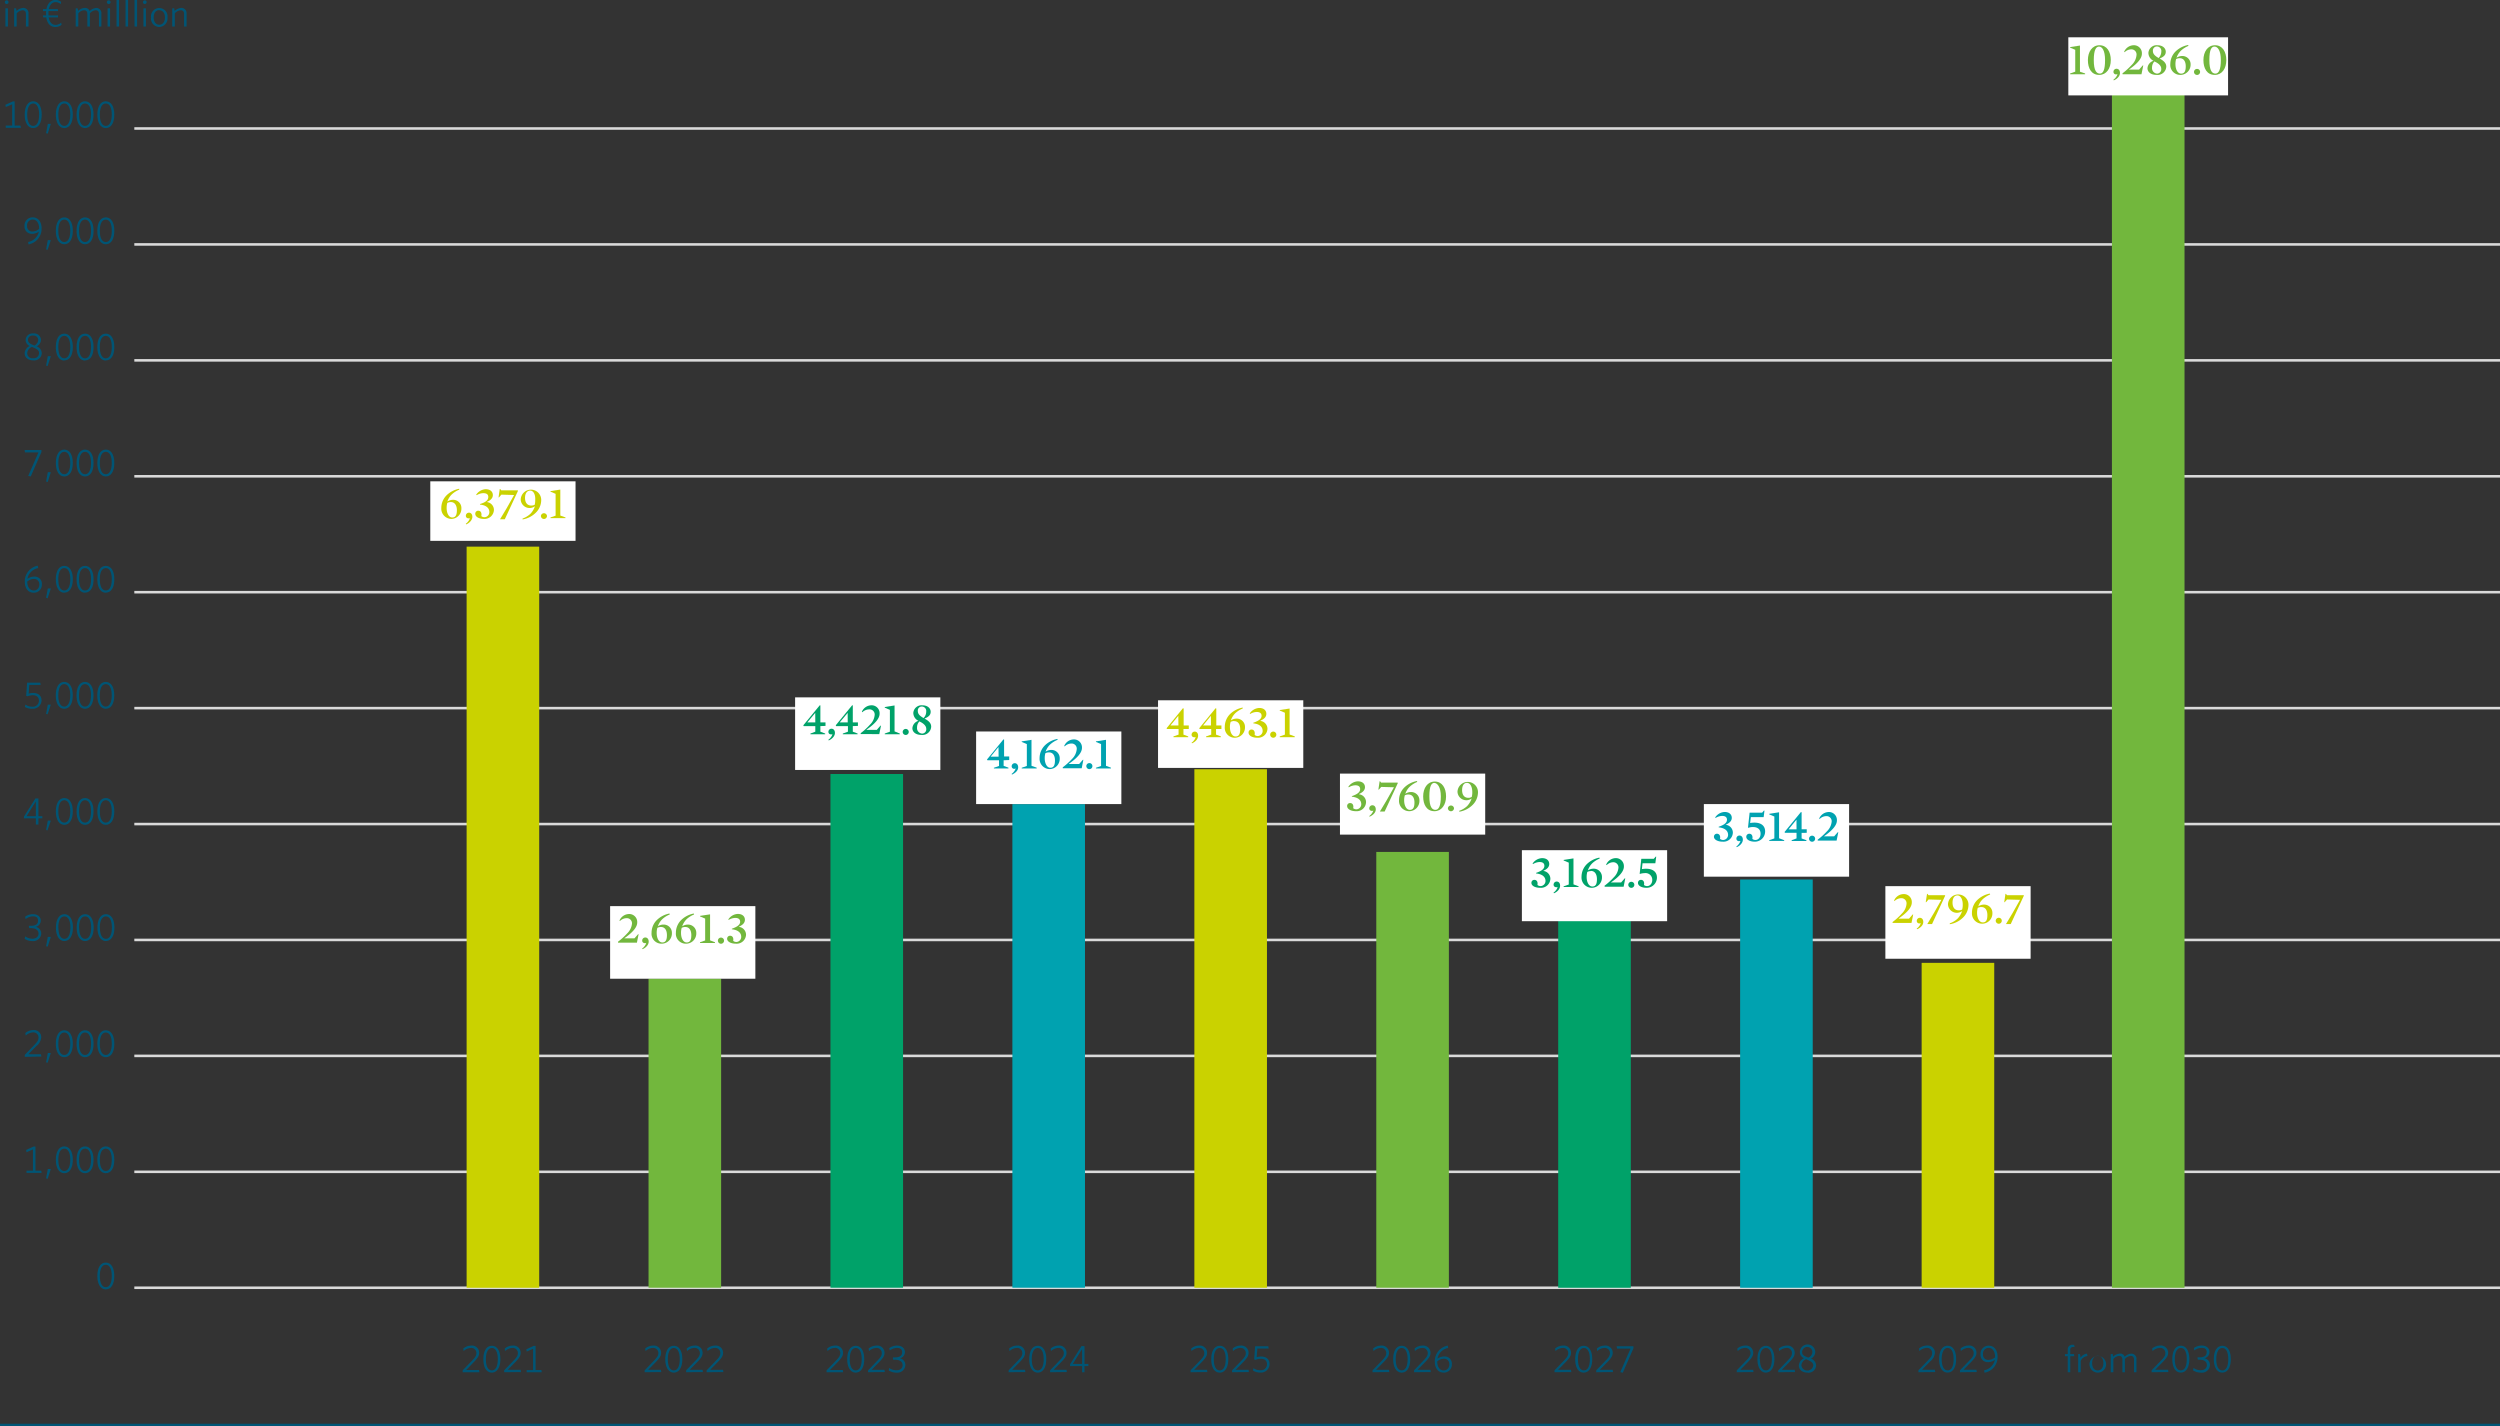 <svg id="Ebene_2" data-name="Ebene 2" xmlns="http://www.w3.org/2000/svg" viewBox="0 0 487.98 278.4"><rect x="0" y="0" width="487.98" height="278.4" fill="#333333" stroke="none"/><defs><style>.cls-1,.cls-8{fill:none;stroke-width:0.5px;}.cls-1{stroke:#dadada;}.cls-2{fill:#005575;}.cls-3{fill:#72b73d;}.cls-4{fill:#cad200;}.cls-5{fill:#00a269;}.cls-6{fill:#00a2b0;}.cls-7{fill:#fff;}.cls-8{stroke:#005575;}</style></defs><line class="cls-1" x1="26.22" y1="138.22" x2="487.98" y2="138.22"/><line class="cls-1" x1="26.22" y1="160.85" x2="487.98" y2="160.85"/><line class="cls-1" x1="26.22" y1="25.08" x2="487.98" y2="25.08"/><line class="cls-1" x1="26.22" y1="70.34" x2="487.98" y2="70.34"/><line class="cls-1" x1="26.22" y1="115.59" x2="487.98" y2="115.59"/><line class="cls-1" x1="26.22" y1="228.73" x2="487.98" y2="228.73"/><line class="cls-1" x1="26.22" y1="206.1" x2="487.98" y2="206.1"/><line class="cls-1" x1="26.22" y1="183.47" x2="487.98" y2="183.47"/><line class="cls-1" x1="26.22" y1="47.71" x2="487.98" y2="47.71"/><line class="cls-1" x1="26.22" y1="92.97" x2="487.98" y2="92.97"/><line class="cls-1" x1="26.22" y1="251.36" x2="487.98" y2="251.36"/><path class="cls-2" d="M1.3.78A.36.36,0,0,1,.94.42.37.37,0,0,1,1.3.06a.36.36,0,0,1,.36.36A.36.36,0,0,1,1.3.78Zm-.24,4.4V1.63h.48V5.18Zm4,0V2.73c0-.46-.21-.73-.66-.73a1.77,1.77,0,0,0-1.15.61V5.18H2.76V1.63h.38l.08.52a2,2,0,0,1,1.28-.6A1,1,0,0,1,5.56,2.64V5.18ZM8.39,1.77h.67C9.26.75,9.85,0,10.8,0a1.78,1.78,0,0,1,1.13.36l-.09.45a1.56,1.56,0,0,0-1-.4C10.13.43,9.7,1,9.52,1.77h1.76l.06.39H9.46c0,.16,0,.32,0,.48s0,.25,0,.37h1.86V3.4H9.5c.16.87.61,1.46,1.32,1.46a1.69,1.69,0,0,0,1.12-.44l.07.44a2,2,0,0,1-1.22.41c-1,0-1.58-.74-1.76-1.87H8.44L8.37,3H9V2.65a3.93,3.93,0,0,1,0-.49H8.39ZM19.31,5.18V2.73c0-.46-.19-.73-.65-.73a1.67,1.67,0,0,0-1.12.61V5.18h-.49V2.73c0-.46-.19-.73-.65-.73a1.67,1.67,0,0,0-1.12.6V5.18h-.5V1.63h.38l.09.51a1.9,1.9,0,0,1,1.25-.59.91.91,0,0,1,1,.62,2,2,0,0,1,1.29-.62,1,1,0,0,1,1,1.09V5.18ZM21.22.78a.36.36,0,0,1-.36-.36.37.37,0,0,1,.36-.36.36.36,0,0,1,.36.36A.36.36,0,0,1,21.22.78ZM21,5.18V1.63h.48V5.18Zm1.75,0V-.12l.49-.09V5.18Zm1.76,0V-.12L25-.21V5.18Zm1.75,0V-.12l.49-.09V5.18Zm2-4.4a.36.36,0,0,1-.36-.36.37.37,0,0,1,.36-.36.36.36,0,0,1,.36.36A.36.36,0,0,1,28.24.78ZM28,5.18V1.63h.48V5.18Zm3.07.08a1.63,1.63,0,0,1-1.59-1.85,1.62,1.62,0,1,1,3.21,0A1.65,1.65,0,0,1,31.07,5.26Zm0-3.29C30.41,2,30,2.51,30,3.41s.45,1.42,1.09,1.42,1.11-.54,1.11-1.42S31.74,2,31.07,2Zm4.86,3.21V2.73c0-.46-.22-.73-.67-.73a1.75,1.75,0,0,0-1.14.61V5.18h-.5V1.63H34l.09.52a2,2,0,0,1,1.27-.6,1,1,0,0,1,1.06,1.09V5.18Z"/><path class="cls-2" d="M20.65,251.68c-1,0-1.65-1-1.65-2.62s.62-2.62,1.65-2.62,1.66,1,1.66,2.62S21.69,251.68,20.65,251.68Zm-1.17-2.62c0,1.33.42,2.19,1.17,2.19s1.17-.85,1.17-2.19-.41-2.19-1.17-2.19S19.48,247.72,19.48,249.06Z"/><path class="cls-2" d="M5.17,228.94v-.43H6.43v-4.15l-1.25.54-.07-.44,1.47-.67h.34v4.72H8.05l.07.43Zm4.12,1.16L9,230l.33-1.82h.59ZM12.55,229c-1,0-1.65-1-1.65-2.61s.62-2.62,1.65-2.62,1.66,1,1.66,2.61S13.59,229,12.55,229Zm-1.17-2.62c0,1.34.42,2.19,1.17,2.19s1.17-.85,1.17-2.19-.41-2.18-1.17-2.18S11.38,225.05,11.38,226.39ZM16.6,229c-1,0-1.65-1-1.65-2.61s.62-2.62,1.65-2.62,1.66,1,1.66,2.61S17.64,229,16.6,229Zm-1.17-2.62c0,1.34.42,2.19,1.17,2.19s1.17-.85,1.17-2.19-.41-2.18-1.17-2.18S15.43,225.05,15.43,226.39ZM20.65,229c-1,0-1.65-1-1.65-2.61s.62-2.62,1.65-2.62,1.66,1,1.66,2.61S21.69,229,20.65,229Zm-1.17-2.62c0,1.34.42,2.19,1.17,2.19s1.17-.85,1.17-2.19-.41-2.18-1.17-2.18S19.48,225.05,19.48,226.39Z"/><path class="cls-2" d="M4.84,206.28v-.38l1.92-2c.56-.58.76-.92.76-1.39a1,1,0,0,0-1.07-1,2.31,2.31,0,0,0-1.43.63l-.07-.5a2.39,2.39,0,0,1,1.53-.58,1.41,1.41,0,0,1,1.57,1.42,2.37,2.37,0,0,1-.93,1.68l-1.59,1.62H8l.07.45Zm4.45,1.15L9,207.37l.33-1.83h.59Zm3.26-1.08c-1,0-1.65-1-1.65-2.62s.62-2.62,1.65-2.62,1.66,1,1.66,2.62S13.59,206.35,12.55,206.35Zm-1.17-2.62c0,1.33.42,2.19,1.17,2.19s1.17-.85,1.17-2.19-.41-2.19-1.17-2.19S11.38,202.39,11.38,203.73Zm5.22,2.62c-1,0-1.65-1-1.65-2.62s.62-2.62,1.65-2.62,1.66,1,1.66,2.62S17.64,206.35,16.6,206.35Zm-1.17-2.62c0,1.33.42,2.19,1.17,2.19s1.17-.85,1.17-2.19-.41-2.19-1.17-2.19S15.43,202.39,15.43,203.73Zm5.22,2.62c-1,0-1.65-1-1.65-2.62s.62-2.62,1.65-2.62,1.66,1,1.66,2.62S21.69,206.35,20.65,206.35Zm-1.17-2.62c0,1.33.42,2.19,1.17,2.19s1.17-.85,1.17-2.19-.41-2.19-1.17-2.19S19.48,202.39,19.48,203.73Z"/><path class="cls-2" d="M6.31,183.69a2.85,2.85,0,0,1-1.49-.43l.09-.48a2.55,2.55,0,0,0,1.39.45c.76,0,1.22-.4,1.22-1s-.45-1.06-1.49-1.06H5.7l-.08-.46h.46c.91,0,1.35-.38,1.35-1s-.37-.85-1-.85A2.39,2.39,0,0,0,5,179.4l-.09-.47a2.59,2.59,0,0,1,1.52-.49c1,0,1.53.59,1.53,1.26a1.26,1.26,0,0,1-1,1.22,1.32,1.32,0,0,1,1.09,1.31A1.56,1.56,0,0,1,6.31,183.69Zm3,1.08L9,184.7l.33-1.82h.59Zm3.26-1.09c-1,0-1.65-1-1.65-2.61s.62-2.62,1.65-2.62,1.66,1,1.66,2.61S13.59,183.68,12.55,183.68Zm-1.17-2.62c0,1.34.42,2.19,1.17,2.19s1.17-.85,1.17-2.19-.41-2.18-1.17-2.18S11.38,179.72,11.38,181.06Zm5.22,2.62c-1,0-1.65-1-1.65-2.61s.62-2.62,1.65-2.62,1.66,1,1.66,2.61S17.64,183.68,16.6,183.68Zm-1.17-2.62c0,1.34.42,2.19,1.17,2.19s1.17-.85,1.17-2.19-.41-2.18-1.17-2.18S15.43,179.72,15.43,181.06Zm5.22,2.62c-1,0-1.65-1-1.65-2.61s.62-2.62,1.65-2.62,1.66,1,1.66,2.61S21.69,183.68,20.65,183.68Zm-1.17-2.62c0,1.34.42,2.19,1.17,2.19s1.17-.85,1.17-2.19-.41-2.18-1.17-2.18S19.48,179.72,19.48,181.06Z"/><path class="cls-2" d="M90.31,267.85v-.37l1.93-2c.56-.58.75-.92.75-1.38a1,1,0,0,0-1.06-1,2.34,2.34,0,0,0-1.44.62l-.06-.49a2.34,2.34,0,0,1,1.53-.58,1.41,1.41,0,0,1,1.57,1.42c0,.59-.3,1-.93,1.68L91,267.41h2.51l.07.44Zm5.7.07c-1.05,0-1.66-1-1.66-2.61s.62-2.62,1.66-2.62,1.66,1,1.66,2.61S97,267.92,96,267.92Zm-1.17-2.62c0,1.34.41,2.19,1.17,2.19s1.16-.85,1.16-2.19-.41-2.18-1.16-2.18S94.84,264,94.84,265.3Zm3.57,2.55v-.37l1.93-2c.56-.58.75-.92.75-1.38a1,1,0,0,0-1.06-1,2.34,2.34,0,0,0-1.44.62l-.06-.49a2.34,2.34,0,0,1,1.53-.58,1.41,1.41,0,0,1,1.57,1.42c0,.59-.3,1-.93,1.68l-1.59,1.62h2.51l.07.44Zm4.39,0v-.43h1.25v-4.15l-1.24.54-.07-.44,1.46-.67h.34v4.72h1.14l.06.43Z"/><path class="cls-2" d="M125.83,267.85v-.37l1.92-2c.56-.58.76-.92.76-1.38a1,1,0,0,0-1.07-1,2.29,2.29,0,0,0-1.43.62l-.07-.49a2.34,2.34,0,0,1,1.53-.58,1.41,1.41,0,0,1,1.57,1.42c0,.59-.29,1-.93,1.68l-1.59,1.62H129l.07.44Zm5.69.07c-1,0-1.66-1-1.66-2.61s.62-2.62,1.66-2.62,1.66,1,1.66,2.61S132.56,267.92,131.52,267.92Zm-1.17-2.62c0,1.34.41,2.19,1.17,2.19s1.16-.85,1.16-2.19-.41-2.18-1.16-2.18S130.35,264,130.35,265.3Zm3.58,2.55v-.37l1.92-2c.56-.58.76-.92.76-1.38a1,1,0,0,0-1.07-1,2.29,2.29,0,0,0-1.43.62l-.07-.49a2.34,2.34,0,0,1,1.53-.58,1.41,1.41,0,0,1,1.57,1.42c0,.59-.29,1-.93,1.68l-1.59,1.62h2.51l.07.44Zm4,0v-.37l1.92-2c.56-.58.76-.92.76-1.38a1,1,0,0,0-1.07-1,2.29,2.29,0,0,0-1.43.62l-.07-.49a2.34,2.34,0,0,1,1.53-.58,1.41,1.41,0,0,1,1.57,1.42c0,.59-.29,1-.93,1.68l-1.59,1.62h2.51l.07.44Z"/><path class="cls-2" d="M161.34,267.85v-.37l1.93-2c.55-.58.75-.92.75-1.38a1,1,0,0,0-1.07-1,2.32,2.32,0,0,0-1.43.62l-.07-.49a2.36,2.36,0,0,1,1.53-.58,1.41,1.41,0,0,1,1.57,1.42c0,.59-.29,1-.93,1.68L162,267.41h2.5l.07.44Zm5.69.07c-1,0-1.66-1-1.66-2.61s.63-2.62,1.66-2.62,1.66,1,1.66,2.61S168.07,267.92,167,267.92Zm-1.17-2.62c0,1.34.41,2.19,1.17,2.19s1.17-.85,1.17-2.19-.42-2.18-1.17-2.18S165.86,264,165.86,265.3Zm3.58,2.55v-.37l1.93-2c.55-.58.75-.92.75-1.38a1,1,0,0,0-1.07-1,2.32,2.32,0,0,0-1.43.62l-.07-.49a2.36,2.36,0,0,1,1.53-.58,1.41,1.41,0,0,1,1.57,1.42c0,.59-.29,1-.93,1.68l-1.58,1.62h2.5l.07.44Zm5.52.08a2.85,2.85,0,0,1-1.49-.43l.09-.48a2.6,2.6,0,0,0,1.39.45c.76,0,1.23-.4,1.23-1s-.45-1.06-1.5-1.06h-.33l-.07-.46h.45c.91,0,1.36-.38,1.36-1s-.38-.85-1-.85a2.4,2.4,0,0,0-1.42.51l-.08-.47a2.54,2.54,0,0,1,1.51-.49c1,0,1.53.59,1.53,1.26a1.26,1.26,0,0,1-1,1.22,1.31,1.31,0,0,1,1.09,1.31A1.56,1.56,0,0,1,175,267.93Z"/><path class="cls-2" d="M196.87,267.85v-.37l1.92-2c.56-.58.76-.92.76-1.38a1,1,0,0,0-1.07-1,2.29,2.29,0,0,0-1.43.62l-.07-.49a2.34,2.34,0,0,1,1.53-.58,1.41,1.41,0,0,1,1.57,1.42c0,.59-.29,1-.93,1.68l-1.59,1.62h2.51l.07.44Zm5.69.07c-1,0-1.66-1-1.66-2.61s.62-2.62,1.66-2.62,1.66,1,1.66,2.61S203.6,267.92,202.56,267.92Zm-1.17-2.62c0,1.34.41,2.19,1.17,2.19s1.16-.85,1.16-2.19-.41-2.18-1.16-2.18S201.39,264,201.39,265.3Zm3.58,2.55v-.37l1.92-2c.56-.58.76-.92.76-1.38a1,1,0,0,0-1.07-1,2.29,2.29,0,0,0-1.43.62l-.07-.49a2.34,2.34,0,0,1,1.53-.58,1.41,1.41,0,0,1,1.57,1.42c0,.59-.29,1-.93,1.68l-1.59,1.62h2.51l.07.44Zm6.71-1.21v1.21h-.46v-1.21h-2.36v-.33l2.23-3.55h.59v3.47h.76v.41Zm-.46-3.31h0l-.48.75-1.34,2.15h1.82Z"/><path class="cls-2" d="M232.39,267.85v-.37l1.93-2c.56-.58.75-.92.75-1.38a1,1,0,0,0-1.06-1,2.34,2.34,0,0,0-1.44.62l-.06-.49a2.34,2.34,0,0,1,1.53-.58,1.41,1.41,0,0,1,1.57,1.42c0,.59-.3,1-.93,1.68l-1.59,1.62h2.51l.07.44Zm5.7.07c-1.05,0-1.66-1-1.66-2.61s.62-2.62,1.66-2.62,1.66,1,1.66,2.61S239.12,267.92,238.09,267.92Zm-1.17-2.62c0,1.34.41,2.19,1.17,2.19s1.16-.85,1.16-2.19-.41-2.18-1.16-2.18S236.92,264,236.92,265.3Zm3.57,2.55v-.37l1.93-2c.56-.58.75-.92.75-1.38a1,1,0,0,0-1.06-1,2.34,2.34,0,0,0-1.44.62l-.06-.49a2.34,2.34,0,0,1,1.53-.58,1.41,1.41,0,0,1,1.57,1.42c0,.59-.3,1-.93,1.68l-1.59,1.62h2.51l.07.44Zm5.49.06a2.64,2.64,0,0,1-1.4-.38l.08-.48a2.25,2.25,0,0,0,1.34.41,1.17,1.17,0,0,0,1.31-1.17c0-.64-.39-1.07-1.21-1.07a2.78,2.78,0,0,0-1,.21l-.3-.08.19-2.57h2.57l.07.45h-2.21l-.13,1.69a3,3,0,0,1,.83-.14c1.13,0,1.69.61,1.69,1.49A1.68,1.68,0,0,1,246,267.91Z"/><path class="cls-2" d="M267.91,267.85v-.37l1.92-2c.56-.58.76-.92.76-1.38a1,1,0,0,0-1.07-1,2.29,2.29,0,0,0-1.43.62l-.07-.49a2.34,2.34,0,0,1,1.53-.58,1.41,1.41,0,0,1,1.57,1.42c0,.59-.29,1-.93,1.68l-1.59,1.62h2.51l.07.44Zm5.69.07c-1,0-1.66-1-1.66-2.61s.62-2.62,1.66-2.62,1.66,1,1.66,2.61S274.64,267.92,273.6,267.92Zm-1.17-2.62c0,1.34.41,2.19,1.17,2.19s1.16-.85,1.16-2.19-.41-2.18-1.16-2.18S272.43,264,272.43,265.3Zm3.58,2.55v-.37l1.92-2c.56-.58.76-.92.76-1.38a1,1,0,0,0-1.07-1,2.29,2.29,0,0,0-1.43.62l-.07-.49a2.34,2.34,0,0,1,1.53-.58,1.41,1.41,0,0,1,1.57,1.42c0,.59-.29,1-.93,1.68l-1.59,1.62h2.51l.07.44Zm4.56-2.63a2.25,2.25,0,0,1,1.32-.45,1.4,1.4,0,0,1,1.5,1.51,1.55,1.55,0,0,1-1.62,1.64c-1,0-1.71-.82-1.71-2.15a3.09,3.09,0,0,1,2.53-3.12l.08.47A2.58,2.58,0,0,0,280.57,265.22Zm1.22,2.28a1.09,1.09,0,0,0,1.1-1.19,1,1,0,0,0-1.07-1.1,2.09,2.09,0,0,0-1.28.51v.06C280.54,266.75,281,267.5,281.79,267.5Z"/><path class="cls-2" d="M303.43,267.85v-.37l1.93-2c.56-.58.75-.92.75-1.38a1,1,0,0,0-1.06-1,2.34,2.34,0,0,0-1.44.62l-.06-.49a2.34,2.34,0,0,1,1.53-.58,1.41,1.41,0,0,1,1.57,1.42c0,.59-.3,1-.93,1.68l-1.59,1.62h2.51l.07.44Zm5.7.07c-1.05,0-1.66-1-1.66-2.61s.62-2.62,1.66-2.62,1.66,1,1.66,2.61S310.16,267.92,309.13,267.92ZM308,265.3c0,1.34.41,2.19,1.17,2.19s1.16-.85,1.16-2.19-.41-2.18-1.16-2.18S308,264,308,265.3Zm3.57,2.55v-.37l1.93-2c.56-.58.75-.92.75-1.38a1,1,0,0,0-1.06-1,2.34,2.34,0,0,0-1.44.62l-.06-.49a2.34,2.34,0,0,1,1.53-.58,1.41,1.41,0,0,1,1.57,1.42c0,.59-.3,1-.93,1.68l-1.59,1.62h2.51l.07.44Zm5.19.09-.49-.12,2-4.58h-2.64l-.07-.46h3.28v.38Z"/><path class="cls-2" d="M339,267.85v-.37l1.93-2c.56-.58.75-.92.75-1.38a1,1,0,0,0-1.07-1,2.34,2.34,0,0,0-1.43.62l-.07-.49a2.38,2.38,0,0,1,1.53-.58,1.4,1.4,0,0,1,1.57,1.42c0,.59-.29,1-.93,1.68l-1.58,1.62h2.51l.06.44Zm5.69.07c-1,0-1.65-1-1.65-2.61s.62-2.62,1.65-2.62,1.66,1,1.66,2.61S345.69,267.92,344.65,267.92Zm-1.17-2.62c0,1.34.42,2.19,1.17,2.19s1.17-.85,1.17-2.19-.41-2.18-1.17-2.18S343.48,264,343.48,265.3Zm3.58,2.55v-.37l1.93-2c.56-.58.75-.92.75-1.38a1,1,0,0,0-1.07-1,2.34,2.34,0,0,0-1.43.62l-.07-.49a2.38,2.38,0,0,1,1.53-.58,1.4,1.4,0,0,1,1.57,1.42c0,.59-.29,1-.93,1.68l-1.58,1.62h2.51l.06.44Zm5.69.07c-1.05,0-1.67-.62-1.67-1.37a1.66,1.66,0,0,1,1-1.43,1.28,1.28,0,0,1-.8-1.19,1.49,1.49,0,0,1,3,0,1.46,1.46,0,0,1-.84,1.26,1.45,1.45,0,0,1,1,1.35A1.47,1.47,0,0,1,352.75,267.92Zm-.24-2.62a1.41,1.41,0,0,0-.93,1.21,1.17,1.17,0,0,0,2.32,0C353.9,266,353.59,265.73,352.51,265.3ZM353,265a1.28,1.28,0,0,0,.76-1.09,1,1,0,0,0-2,0C351.77,264.42,352,264.65,353,265Z"/><rect class="cls-3" x="126.59" y="191" width="14.17" height="60.35"/><rect class="cls-4" x="233.13" y="150.15" width="14.17" height="101.21"/><rect class="cls-3" x="268.64" y="166.29" width="14.17" height="85.06"/><rect class="cls-5" x="304.15" y="179.64" width="14.17" height="71.72"/><rect class="cls-6" x="339.66" y="171.67" width="14.17" height="79.69"/><rect class="cls-7" x="83.99" y="93.95" width="28.35" height="11.62"/><path class="cls-4" d="M88.14,101.29a2,2,0,0,1-2-2.13,3.49,3.49,0,0,1,1.09-2.54,4.82,4.82,0,0,1,2.41-1.22l0,.18a4.68,4.68,0,0,0-1.45.92,3.41,3.41,0,0,0-.87,1.4h0a2,2,0,0,1,1.09-.34,1.6,1.6,0,0,1,1.65,1.66A2,2,0,0,1,88.14,101.29ZM88,98a1.49,1.49,0,0,0-.69.16,3.52,3.52,0,0,0-.13,1c0,1,.41,1.85,1.1,1.85s.9-.57.9-1.43S88.81,98,88,98Z"/><path class="cls-4" d="M91,102.36l-.09-.12a2.21,2.21,0,0,0,.81-1.07l0,0-.16,0a.41.41,0,0,1-.15,0,.48.48,0,0,1-.48-.5.6.6,0,0,1,.6-.6c.42,0,.67.33.67.81S91.82,102,91,102.36Z"/><path class="cls-4" d="M94.48,101.29c-1,0-1.71-.42-1.71-1a.57.57,0,0,1,.58-.6c.52,0,.72.48.6,1.05a1,1,0,0,0,.63.22,1,1,0,0,0,.94-1c0-.66-.44-1.32-1.83-1.47v-.11C95,98,95.31,97.5,95.31,97s-.33-.74-1-.74a2.55,2.55,0,0,0-1.27.4l-.09-.1a2.37,2.37,0,0,1,1.84-1.07c1,0,1.41.57,1.41,1.14s-.39,1-1.15,1.33V98a1.55,1.55,0,0,1,1.36,1.54A1.83,1.83,0,0,1,94.48,101.29Z"/><path class="cls-4" d="M97.86,96.55l-.46.54-.09,0,.24-1.64.09,0,.2.26h3.21l.06.09-2.58,5.56H97.6l1.32-2.2,1.43-2.54Z"/><path class="cls-4" d="M104.48,100.17a4.69,4.69,0,0,1-2.48,1.22l0-.17a4.52,4.52,0,0,0,1.52-.92,3.78,3.78,0,0,0,.89-1.49h0a1.73,1.73,0,0,1-2.77-1.29,2,2,0,1,1,4,.12A3.46,3.46,0,0,1,104.48,100.17Zm-1-4.41c-.61,0-1,.56-1,1.42s.38,1.5,1.24,1.5a1.39,1.39,0,0,0,.65-.16,3.35,3.35,0,0,0,.1-.92C104.54,96.58,104.14,95.76,103.5,95.76Z"/><path class="cls-4" d="M106.17,101.3a.6.6,0,0,1-.59-.6.6.6,0,0,1,1.19,0A.6.6,0,0,1,106.17,101.3Z"/><path class="cls-4" d="M110.38,101v.14h-2.93V101l1-.35V96.39l-1-.42v-.11l1.92-.3,0,0v5.07Z"/><rect class="cls-7" x="155.2" y="136.12" width="28.35" height="14.17"/><path class="cls-5" d="M160.13,141.73v1.09l.94.36v.14h-2.88v-.14l.95-.36v-1.09h-2.27l-.07-.16,3.2-3.89.13,0V141h1v.69Zm-1-2.58h0L157.59,141h1.55Z"/><path class="cls-5" d="M161.77,144.53l-.09-.12a2.25,2.25,0,0,0,.81-1.07l0,0-.16,0a.41.41,0,0,1-.15,0,.47.47,0,0,1-.48-.49.6.6,0,0,1,.59-.61c.43,0,.68.34.68.82S162.63,144.13,161.77,144.53Z"/><path class="cls-5" d="M166.46,141.73v1.09l.94.36v.14h-2.89v-.14l1-.36v-1.09H163.2l-.07-.16,3.19-3.89.14,0V141h1v.69Zm-1-2.58h0L163.91,141h1.56Z"/><path class="cls-5" d="M169.61,138.47a1.94,1.94,0,0,0-1.3.56l-.08-.1a2.06,2.06,0,0,1,1.8-1.26,1.55,1.55,0,0,1,1.66,1.64c0,.87-.77,1.88-2.54,3.1l0,.05h2l.71-.82.1,0-.33,1.65H168l0-.18a12.53,12.53,0,0,0,1.82-1.67,3,3,0,0,0,.91-1.88A1,1,0,0,0,169.61,138.47Z"/><path class="cls-5" d="M175.63,143.18v.14H172.7v-.14l1-.36v-4.26l-1-.43V138l1.91-.3,0,0v5.06Z"/><path class="cls-5" d="M176.79,143.46a.59.59,0,0,1,0-1.18.59.59,0,0,1,0,1.18Z"/><path class="cls-5" d="M180.46,140.26c.89.48,1.3.94,1.3,1.59a1.71,1.71,0,0,1-1.91,1.6c-1.13,0-1.76-.59-1.76-1.31a1.63,1.63,0,0,1,1.18-1.44,1.73,1.73,0,0,1-1-1.54,1.61,1.61,0,0,1,1.76-1.49c1.09,0,1.63.63,1.63,1.26S181.26,139.93,180.46,140.26Zm-1,.55A1.7,1.7,0,0,0,179,142a1.07,1.07,0,0,0,1,1.19.83.83,0,0,0,.8-.92C180.8,141.75,180.38,141.24,179.45,140.81Zm.81-.66a1.73,1.73,0,0,0,.52-1.24.87.87,0,0,0-.83-1,.77.77,0,0,0-.81.85C179.14,139.35,179.52,139.73,180.26,140.15Z"/><rect class="cls-6" x="197.61" y="156.97" width="14.17" height="94.38"/><rect class="cls-7" x="190.53" y="142.78" width="28.35" height="14.17"/><path class="cls-6" d="M195.9,148.4v1.09l.94.35V150H194v-.14l1-.35V148.4h-2.27l-.07-.16,3.19-3.9.14,0v3.31h1v.7Zm-1-2.59h0l-1.54,1.89h1.56Z"/><path class="cls-6" d="M197.54,151.19l-.09-.12a2.25,2.25,0,0,0,.81-1.07l0,0-.16.05a.49.49,0,0,1-.63-.48.6.6,0,0,1,.59-.6c.42,0,.68.33.68.81S198.4,150.79,197.54,151.19Z"/><path class="cls-6" d="M202.35,149.84V150h-2.92v-.14l1-.35v-4.27l-1-.42v-.11l1.91-.3,0,0v5.07Z"/><path class="cls-6" d="M204.92,150.12a2,2,0,0,1-2-2.14,3.49,3.49,0,0,1,1.09-2.54,4.77,4.77,0,0,1,2.41-1.21l0,.18a4.8,4.8,0,0,0-1.45.92,3.32,3.32,0,0,0-.87,1.39h0a2,2,0,0,1,1.09-.34,1.61,1.61,0,0,1,1.66,1.66A2,2,0,0,1,204.92,150.12Zm-.17-3.26a1.44,1.44,0,0,0-.7.16,3.47,3.47,0,0,0-.13,1c0,.94.41,1.84,1.1,1.84s.9-.56.9-1.43S205.59,146.86,204.75,146.86Z"/><path class="cls-6" d="M209.11,145.13a1.91,1.91,0,0,0-1.3.57l-.08-.1a2.05,2.05,0,0,1,1.8-1.27,1.56,1.56,0,0,1,1.66,1.65c0,.86-.77,1.87-2.54,3.09l0,.05h2l.71-.81.1,0-.32,1.65h-3.7l0-.18a14,14,0,0,0,1.83-1.66,3,3,0,0,0,.9-1.89A1,1,0,0,0,209.11,145.13Z"/><path class="cls-6" d="M212.64,150.13a.6.6,0,0,1-.6-.6.59.59,0,0,1,.6-.58.58.58,0,0,1,.59.58A.59.59,0,0,1,212.64,150.13Z"/><path class="cls-6" d="M216.84,149.84V150h-2.92v-.14l1-.35v-4.27l-1-.42v-.11l1.91-.3.05,0v5.07Z"/><rect class="cls-7" x="226.04" y="136.69" width="28.35" height="13.2"/><path class="cls-4" d="M231,142.3v1.09l.93.35v.15h-2.88v-.15l1-.35V142.3h-2.27l-.07-.16,3.19-3.9.14.06v3.31h1v.69Zm-1-2.58h0l-1.54,1.89h1.56Z"/><path class="cls-4" d="M232.67,145.09l-.09-.11a2.26,2.26,0,0,0,.81-1.08h0l-.17,0a.39.39,0,0,1-.15,0,.48.48,0,0,1-.48-.49.61.61,0,0,1,.6-.61c.42,0,.67.33.67.81S233.54,144.7,232.67,145.09Z"/><path class="cls-4" d="M237.36,142.3v1.09l.94.35v.15h-2.88v-.15l1-.35V142.3h-2.26l-.08-.16,3.2-3.9.13.06v3.31h1v.69Zm-1-2.58h0l-1.54,1.89h1.55Z"/><path class="cls-4" d="M241.07,144a1.94,1.94,0,0,1-2-2.13,3.52,3.52,0,0,1,1.08-2.54,4.89,4.89,0,0,1,2.42-1.22l0,.18a5,5,0,0,0-1.45.92,3.5,3.5,0,0,0-.86,1.4h0a2,2,0,0,1,1.09-.34,1.6,1.6,0,0,1,1.66,1.65A2,2,0,0,1,241.07,144Zm-.17-3.26a1.38,1.38,0,0,0-.69.17,3.36,3.36,0,0,0-.14,1c0,1,.42,1.85,1.11,1.85s.9-.57.9-1.43S241.75,140.76,240.9,140.76Z"/><path class="cls-4" d="M245.42,144c-1,0-1.71-.42-1.71-1a.57.57,0,0,1,.57-.6c.53,0,.72.48.61,1.05a1,1,0,0,0,.63.22,1,1,0,0,0,.94-1c0-.67-.44-1.33-1.83-1.48v-.11c1.28-.44,1.62-.89,1.62-1.37s-.34-.74-.95-.74a2.6,2.6,0,0,0-1.28.39l-.08-.1a2.36,2.36,0,0,1,1.84-1.07c1,0,1.4.57,1.4,1.14s-.38,1-1.14,1.33v.06a1.56,1.56,0,0,1,1.36,1.54A1.83,1.83,0,0,1,245.42,144Z"/><path class="cls-4" d="M248.52,144a.6.6,0,0,1-.59-.59.6.6,0,1,1,.59.59Z"/><path class="cls-4" d="M252.73,143.74v.15H249.8v-.15l1-.35v-4.27l-1-.42v-.11l1.92-.29,0,0v5.07Z"/><rect class="cls-7" x="261.55" y="151" width="28.35" height="11.91"/><path class="cls-3" d="M264.66,158.34c-1,0-1.71-.43-1.71-1a.56.56,0,0,1,.58-.59c.52,0,.72.47.6,1a1,1,0,0,0,.63.23,1,1,0,0,0,.95-1c0-.66-.44-1.32-1.84-1.47v-.11c1.29-.44,1.62-.89,1.62-1.38s-.33-.74-.94-.74a2.61,2.61,0,0,0-1.28.4l-.08-.1a2.34,2.34,0,0,1,1.83-1.07c1,0,1.41.56,1.41,1.13s-.39,1-1.14,1.33v.07a1.54,1.54,0,0,1,1.35,1.54A1.83,1.83,0,0,1,264.66,158.34Z"/><path class="cls-3" d="M267.35,159.41l-.09-.12a2.25,2.25,0,0,0,.81-1.07v0l-.17.05h-.15a.47.47,0,0,1-.48-.49.61.61,0,0,1,.6-.6c.42,0,.67.33.67.81S268.22,159,267.35,159.41Z"/><path class="cls-3" d="M269.6,153.6l-.46.53-.09,0,.24-1.63.09,0,.2.26h3.21l.06.08-2.58,5.57h-.93l1.32-2.2,1.43-2.54Z"/><path class="cls-3" d="M275.08,158.34a2,2,0,0,1-2-2.14,3.49,3.49,0,0,1,1.09-2.54,4.77,4.77,0,0,1,2.41-1.21l.05.18a4.8,4.8,0,0,0-1.45.92,3.32,3.32,0,0,0-.87,1.39h0a2,2,0,0,1,1.09-.34,1.61,1.61,0,0,1,1.66,1.66A2,2,0,0,1,275.08,158.34Zm-.17-3.26a1.44,1.44,0,0,0-.7.16,3.47,3.47,0,0,0-.13,1c0,.94.41,1.84,1.1,1.84s.91-.56.91-1.43S275.75,155.08,274.91,155.08Z"/><path class="cls-3" d="M280,158.34c-1.52,0-2.21-1.27-2.21-2.89s.83-2.9,2.27-2.9,2.2,1.27,2.2,2.9S281.39,158.34,280,158.34Zm0-5.53c-.56,0-1,.53-1,2.64s.55,2.63,1.19,2.63,1.05-.76,1.05-2.63S280.54,152.81,279.91,152.81Z"/><path class="cls-3" d="M283.21,158.35a.6.6,0,0,1-.59-.6.6.6,0,0,1,1.19,0A.6.6,0,0,1,283.21,158.35Z"/><path class="cls-3" d="M287.33,157.22a4.73,4.73,0,0,1-2.49,1.22l0-.18a4.35,4.35,0,0,0,1.52-.91,3.9,3.9,0,0,0,.89-1.49h0a1.73,1.73,0,0,1-2.76-1.3,2,2,0,1,1,4,.13A3.5,3.5,0,0,1,287.33,157.22Zm-1-4.41c-.61,0-.94.56-.94,1.42s.38,1.5,1.23,1.5a1.26,1.26,0,0,0,.65-.17,3.22,3.22,0,0,0,.11-.91C287.39,153.63,287,152.81,286.34,152.81Z"/><rect class="cls-7" x="297.06" y="165.95" width="28.35" height="13.86"/><path class="cls-5" d="M300.63,173.29c-1.05,0-1.71-.42-1.71-.95a.57.57,0,0,1,.57-.6c.52,0,.72.48.6,1a1,1,0,0,0,.64.22,1,1,0,0,0,.94-1c0-.66-.44-1.32-1.84-1.47v-.11c1.29-.44,1.62-.89,1.62-1.38s-.33-.74-.94-.74a2.61,2.61,0,0,0-1.28.4l-.08-.1A2.36,2.36,0,0,1,301,167.5c1,0,1.4.57,1.4,1.14s-.39,1-1.14,1.33V170a1.55,1.55,0,0,1,1.36,1.54A1.83,1.83,0,0,1,300.63,173.29Z"/><path class="cls-5" d="M303.32,174.36l-.09-.12a2.21,2.21,0,0,0,.81-1.07l0,0-.16,0a.44.44,0,0,1-.15,0,.48.48,0,0,1-.48-.5.6.6,0,0,1,.59-.6c.43,0,.68.33.68.81S304.18,174,303.32,174.36Z"/><path class="cls-5" d="M308.13,173v.14h-2.92V173l1-.35v-4.27l-1-.42v-.11l1.92-.3,0,0v5.07Z"/><path class="cls-5" d="M310.7,173.29a2,2,0,0,1-2-2.13,3.49,3.49,0,0,1,1.09-2.54,4.86,4.86,0,0,1,2.41-1.22l.05.18a4.8,4.8,0,0,0-1.45.92,3.39,3.39,0,0,0-.86,1.4h0a2,2,0,0,1,1.09-.34,1.61,1.61,0,0,1,1.66,1.66A2,2,0,0,1,310.7,173.29Zm-.17-3.26a1.56,1.56,0,0,0-.7.16,3.52,3.52,0,0,0-.13,1c0,.95.41,1.85,1.11,1.85s.9-.57.9-1.43S311.37,170,310.53,170Z"/><path class="cls-5" d="M314.89,168.3a1.87,1.87,0,0,0-1.29.57l-.09-.1a2.08,2.08,0,0,1,1.81-1.27,1.56,1.56,0,0,1,1.65,1.65c0,.86-.76,1.87-2.54,3.1l0,0h2l.71-.81.1,0-.32,1.64h-3.69l-.05-.18a13.28,13.28,0,0,0,1.83-1.66,3,3,0,0,0,.9-1.88A1,1,0,0,0,314.89,168.3Z"/><path class="cls-5" d="M318.42,173.3a.6.6,0,0,1-.59-.6.59.59,0,0,1,.59-.58.58.58,0,0,1,.59.58A.59.59,0,0,1,318.42,173.3Z"/><path class="cls-5" d="M321.37,173.29c-1,0-1.65-.42-1.65-.95a.57.57,0,0,1,.58-.6c.51,0,.71.48.59,1a.92.92,0,0,0,.62.22c.48,0,1-.42,1-1.23a1.31,1.31,0,0,0-1.49-1.3,3.09,3.09,0,0,0-.87.14l-.1,0,.32-2.94h2.44l.35-.41.12,0-.17,1.28h-2.5l-.13,1.14,0,0a5.67,5.67,0,0,1,.82-.07c1.44,0,2.12.71,2.12,1.72A2,2,0,0,1,321.37,173.29Z"/><rect class="cls-7" x="332.58" y="156.95" width="28.35" height="14.17"/><path class="cls-6" d="M336.26,164.29c-1,0-1.71-.42-1.71-.95a.57.57,0,0,1,.58-.6c.52,0,.72.48.6,1a1,1,0,0,0,.63.22,1,1,0,0,0,.95-1c0-.66-.44-1.32-1.84-1.47v-.11c1.29-.44,1.62-.89,1.62-1.38s-.33-.74-.94-.74a2.61,2.61,0,0,0-1.28.4l-.08-.1a2.34,2.34,0,0,1,1.83-1.07c1,0,1.41.57,1.41,1.14s-.39,1-1.15,1.33V161a1.54,1.54,0,0,1,1.36,1.54A1.83,1.83,0,0,1,336.26,164.29Z"/><path class="cls-6" d="M339,165.36l-.09-.12a2.28,2.28,0,0,0,.81-1.07l0,0-.16,0a.49.49,0,0,1-.63-.48.6.6,0,0,1,.59-.6c.42,0,.67.33.67.81S339.82,165,339,165.36Z"/><path class="cls-6" d="M342.52,164.29c-1,0-1.66-.42-1.66-.95a.58.58,0,0,1,.59-.6c.51,0,.71.48.59,1a.91.91,0,0,0,.61.22c.49,0,1-.42,1-1.23s-.53-1.3-1.5-1.3a3,3,0,0,0-.86.14l-.1,0,.32-2.94h2.44l.35-.41.11,0-.16,1.28h-2.5l-.14,1.14,0,0a5.67,5.67,0,0,1,.82-.07c1.44,0,2.11.71,2.11,1.72A2,2,0,0,1,342.52,164.29Z"/><path class="cls-6" d="M348.26,164v.14h-2.92V164l1-.35v-4.27l-1-.42v-.11l1.92-.3,0,0v5.07Z"/><path class="cls-6" d="M351.66,162.57v1.09l.94.35v.14h-2.88V164l.95-.35v-1.09h-2.26l-.08-.16,3.2-3.9.13.05v3.32h1v.69Zm-1-2.58h0l-1.54,1.89h1.55Z"/><path class="cls-6" d="M353.71,164.3a.6.6,0,0,1-.6-.6.59.59,0,0,1,.6-.58.58.58,0,0,1,.59.58A.59.59,0,0,1,353.71,164.3Z"/><path class="cls-6" d="M356.47,159.3a1.91,1.91,0,0,0-1.3.57l-.08-.1a2.08,2.08,0,0,1,1.8-1.27,1.56,1.56,0,0,1,1.66,1.65c0,.86-.77,1.87-2.54,3.1l0,0h2l.71-.81.1,0-.33,1.64h-3.69l0-.18a13.28,13.28,0,0,0,1.83-1.66,3,3,0,0,0,.9-1.88A1,1,0,0,0,356.47,159.3Z"/><rect class="cls-7" x="119.09" y="176.87" width="28.35" height="14.17"/><path class="cls-3" d="M122.3,179.22a1.89,1.89,0,0,0-1.3.56l-.08-.1a2.07,2.07,0,0,1,1.8-1.27,1.56,1.56,0,0,1,1.66,1.65c0,.87-.77,1.87-2.54,3.1l0,0h2l.71-.81.1,0-.33,1.65h-3.69l0-.18a13.25,13.25,0,0,0,1.83-1.67,3,3,0,0,0,.9-1.88A1,1,0,0,0,122.3,179.22Z"/><path class="cls-3" d="M125.42,185.27l-.09-.11a2.3,2.3,0,0,0,.81-1.07l0,0-.16,0a.41.41,0,0,1-.15,0,.48.48,0,0,1-.48-.49.6.6,0,0,1,.6-.61c.42,0,.67.34.67.81S126.29,184.88,125.42,185.27Z"/><path class="cls-3" d="M129.18,184.2a1.94,1.94,0,0,1-2-2.13,3.49,3.49,0,0,1,1.09-2.54,4.82,4.82,0,0,1,2.41-1.22l.05.19a4.66,4.66,0,0,0-1.45.91,3.41,3.41,0,0,0-.87,1.4h0a1.93,1.93,0,0,1,1.09-.34,1.6,1.6,0,0,1,1.65,1.65A2,2,0,0,1,129.18,184.2Zm-.18-3.26a1.38,1.38,0,0,0-.69.17,3.44,3.44,0,0,0-.13,1c0,1,.41,1.85,1.1,1.85s.9-.57.9-1.43S129.85,180.94,129,180.94Z"/><path class="cls-3" d="M133.93,184.2a1.94,1.94,0,0,1-2-2.13,3.49,3.49,0,0,1,1.09-2.54,4.86,4.86,0,0,1,2.41-1.22l.05.19a4.78,4.78,0,0,0-1.45.91,3.52,3.52,0,0,0-.87,1.4h0a2,2,0,0,1,1.09-.34,1.61,1.61,0,0,1,1.66,1.65A2,2,0,0,1,133.93,184.2Zm-.17-3.26a1.45,1.45,0,0,0-.7.17,3.44,3.44,0,0,0-.13,1c0,1,.41,1.85,1.11,1.85s.9-.57.9-1.43S134.6,180.94,133.76,180.94Z"/><path class="cls-3" d="M139.56,183.92v.15h-2.92v-.15l1-.35V179.3l-1-.42v-.11l1.91-.29.05,0v5.07Z"/><path class="cls-3" d="M140.72,184.21a.6.6,0,0,1-.59-.59.6.6,0,1,1,.59.59Z"/><path class="cls-3" d="M143.64,184.2c-1,0-1.71-.42-1.71-.95a.57.57,0,0,1,.57-.6c.53,0,.72.48.61,1a1,1,0,0,0,.63.22,1,1,0,0,0,.94-1c0-.67-.44-1.33-1.83-1.48v-.11c1.28-.44,1.62-.89,1.62-1.37s-.34-.74-.95-.74a2.6,2.6,0,0,0-1.28.39l-.08-.09a2.34,2.34,0,0,1,1.84-1.08c1,0,1.4.57,1.4,1.14s-.38,1-1.14,1.33v.06a1.56,1.56,0,0,1,1.36,1.54A1.83,1.83,0,0,1,143.64,184.2Z"/><path class="cls-2" d="M374.46,267.85v-.38l1.93-2c.56-.57.75-.91.75-1.38a1,1,0,0,0-1.06-1,2.36,2.36,0,0,0-1.44.63l-.06-.5a2.39,2.39,0,0,1,1.53-.58,1.41,1.41,0,0,1,1.57,1.42,2.41,2.41,0,0,1-.93,1.68l-1.59,1.62h2.51l.07.45Zm5.7.06c-1.05,0-1.66-1-1.66-2.61s.62-2.62,1.66-2.62,1.66,1,1.66,2.61S381.19,267.91,380.16,267.91ZM379,265.29c0,1.34.41,2.2,1.17,2.2s1.16-.85,1.16-2.2-.41-2.18-1.16-2.18S379,264,379,265.29Zm3.57,2.56v-.38l1.93-2c.56-.57.75-.91.75-1.38a1,1,0,0,0-1.06-1,2.36,2.36,0,0,0-1.44.63l-.06-.5a2.39,2.39,0,0,1,1.53-.58,1.41,1.41,0,0,1,1.57,1.42c0,.59-.3,1-.94,1.68l-1.58,1.62h2.51l.07.45Zm6.82-2.42a2.28,2.28,0,0,1-1.32.45,1.4,1.4,0,0,1-1.49-1.54,1.57,1.57,0,0,1,1.61-1.67c1,0,1.72.82,1.72,2.15a3.08,3.08,0,0,1-2.55,3.12l-.08-.47A2.62,2.62,0,0,0,389.38,265.43Zm-1.21-2.34a1.11,1.11,0,0,0-1.11,1.23,1,1,0,0,0,1.08,1.12,2.08,2.08,0,0,0,1.27-.51v-.12C389.41,263.85,388.94,263.09,388.17,263.09Z"/><rect class="cls-4" x="375.09" y="187.94" width="14.17" height="63.42"/><rect class="cls-7" x="368.01" y="172.97" width="28.35" height="14.17"/><path class="cls-4" d="M371.09,175.32a1.89,1.89,0,0,0-1.3.57l-.08-.1a2.05,2.05,0,0,1,1.8-1.27,1.55,1.55,0,0,1,1.66,1.64c0,.87-.77,1.88-2.54,3.1l0,.05h2l.71-.81.1,0-.33,1.65h-3.69l0-.18a12.53,12.53,0,0,0,1.82-1.67,2.93,2.93,0,0,0,.9-1.88A1,1,0,0,0,371.09,175.32Z"/><path class="cls-4" d="M374.21,181.38l-.09-.12a2.25,2.25,0,0,0,.81-1.07l0,0-.16.05h-.15a.47.47,0,0,1-.48-.49.59.59,0,0,1,.59-.6c.43,0,.68.33.68.81S375.08,181,374.21,181.38Z"/><path class="cls-4" d="M376.44,175.57l-.46.53-.09,0,.25-1.63.09,0,.19.26h3.22l.05.08-2.57,5.56h-.93l1.31-2.19,1.44-2.54Z"/><path class="cls-4" d="M383.07,179.19a4.65,4.65,0,0,1-2.49,1.21l0-.17a4.22,4.22,0,0,0,1.52-.92,3.79,3.79,0,0,0,.89-1.48h0a1.73,1.73,0,0,1-2.76-1.3,2,2,0,1,1,4,.13A3.5,3.5,0,0,1,383.07,179.19Zm-1-4.41c-.62,0-.95.56-.95,1.42s.38,1.49,1.23,1.49a1.25,1.25,0,0,0,.65-.16,3.25,3.25,0,0,0,.11-.92C383.13,175.6,382.72,174.78,382.09,174.78Z"/><path class="cls-4" d="M386.91,180.3a2,2,0,0,1-2-2.13,3.49,3.49,0,0,1,1.09-2.54,4.77,4.77,0,0,1,2.41-1.21l.05.18a4.8,4.8,0,0,0-1.45.92,3.3,3.3,0,0,0-.86,1.39h0a2,2,0,0,1,1.09-.34,1.61,1.61,0,0,1,1.66,1.65A2,2,0,0,1,386.91,180.3Zm-.17-3.25a1.44,1.44,0,0,0-.7.16,3.47,3.47,0,0,0-.13,1c0,.94.41,1.84,1.11,1.84s.9-.56.9-1.43S387.58,177.05,386.74,177.05Z"/><path class="cls-4" d="M390.14,180.31a.6.6,0,0,1-.59-.59.59.59,0,0,1,.59-.58.58.58,0,0,1,.59.58A.59.59,0,0,1,390.14,180.31Z"/><path class="cls-4" d="M391.76,175.57l-.46.53-.09,0,.24-1.63.09,0,.2.26H395l.05.08-2.57,5.56h-.93l1.31-2.19,1.43-2.54Z"/><path class="cls-2" d="M404.64,262.93a.48.48,0,0,0-.54.55v.82h.73l.06.42h-.79v3.13h-.49v-3.13h-.54v-.42h.54v-.86a.88.88,0,0,1,1-.95h.25l.08.46A1.15,1.15,0,0,0,404.64,262.93Zm1.5,2.69v2.23h-.5V264.3H406l.11.72a1.64,1.64,0,0,1,1.26-.8l.09.47A1.65,1.65,0,0,0,406.14,265.62Zm3.32,2.3a1.62,1.62,0,0,1-1.59-1.84,1.62,1.62,0,1,1,1.59,1.84Zm0-3.28c-.66,0-1.09.54-1.09,1.44s.45,1.42,1.09,1.42,1.1-.54,1.1-1.42S410.13,264.64,409.46,264.64Zm7.08,3.21V265.4c0-.46-.19-.74-.65-.74a1.75,1.75,0,0,0-1.13.61v2.58h-.48V265.4c0-.46-.19-.74-.65-.74a1.72,1.72,0,0,0-1.12.6v2.59H412V264.3h.38l.08.51a2,2,0,0,1,1.26-.59.89.89,0,0,1,1,.62,2,2,0,0,1,1.3-.62,1,1,0,0,1,1,1.08v2.55Zm3.44,0v-.38l1.93-2c.56-.57.75-.91.75-1.38a1,1,0,0,0-1.06-1,2.36,2.36,0,0,0-1.44.63l-.07-.5a2.44,2.44,0,0,1,1.54-.58,1.41,1.41,0,0,1,1.57,1.42c0,.59-.3,1-.94,1.68l-1.58,1.62h2.51l.07.45Zm5.7.06c-1.05,0-1.66-1-1.66-2.61s.62-2.62,1.66-2.62,1.66,1,1.66,2.61S426.71,267.91,425.68,267.91Zm-1.18-2.62c0,1.34.42,2.2,1.18,2.2s1.16-.85,1.16-2.2-.41-2.18-1.16-2.18S424.5,264,424.5,265.29Zm5.05,2.63a2.73,2.73,0,0,1-1.48-.43l.09-.48a2.55,2.55,0,0,0,1.39.45c.75,0,1.22-.39,1.22-1s-.45-1.06-1.49-1.06H429l-.08-.46h.46c.91,0,1.35-.37,1.35-1s-.38-.85-1-.85a2.36,2.36,0,0,0-1.42.52l-.08-.48a2.57,2.57,0,0,1,1.52-.49c1,0,1.53.6,1.53,1.27a1.25,1.25,0,0,1-1,1.21,1.31,1.31,0,0,1,1.08,1.32A1.56,1.56,0,0,1,429.55,267.92Zm4.23,0c-1,0-1.66-1-1.66-2.61s.62-2.62,1.66-2.62,1.65,1,1.65,2.61S434.81,267.91,433.78,267.91Zm-1.18-2.62c0,1.34.42,2.2,1.18,2.2s1.16-.85,1.16-2.2-.41-2.18-1.16-2.18S432.6,264,432.6,265.29Z"/><rect class="cls-3" x="412.23" y="18.1" width="14.17" height="233.26"/><rect class="cls-7" x="403.72" y="7.28" width="31.18" height="11.34"/><path class="cls-3" d="M407,14.34v.15h-2.93v-.15l1-.35V9.72l-1-.42V9.19l1.92-.3,0,0V14Z"/><path class="cls-3" d="M409.74,14.62c-1.51,0-2.2-1.27-2.2-2.89s.83-2.9,2.27-2.9,2.2,1.27,2.2,2.9S411.17,14.62,409.74,14.62Zm0-5.53c-.56,0-1.05.53-1.05,2.64s.56,2.64,1.2,2.64,1-.77,1-2.64S410.33,9.09,409.7,9.09Z"/><path class="cls-3" d="M412.6,15.69l-.09-.12a2.21,2.21,0,0,0,.81-1.07h0l-.16,0a.49.49,0,0,1-.63-.48.6.6,0,0,1,.59-.6c.42,0,.68.33.68.81S413.46,15.3,412.6,15.69Z"/><path class="cls-3" d="M416,9.63a1.91,1.91,0,0,0-1.3.57l-.08-.1a2.08,2.08,0,0,1,1.8-1.27,1.56,1.56,0,0,1,1.66,1.65c0,.86-.76,1.87-2.54,3.1l0,0h2l.71-.81.1,0L418,14.49h-3.7l0-.18a13.92,13.92,0,0,0,1.83-1.67,3,3,0,0,0,.9-1.88A1,1,0,0,0,416,9.63Z"/><path class="cls-3" d="M421.54,11.43c.88.47,1.3.94,1.3,1.59a1.71,1.71,0,0,1-1.91,1.6c-1.13,0-1.76-.59-1.76-1.31a1.62,1.62,0,0,1,1.18-1.44,1.75,1.75,0,0,1-1-1.54,1.61,1.61,0,0,1,1.76-1.5c1.08,0,1.63.63,1.63,1.27S422.34,11.09,421.54,11.43Zm-1,.54a1.74,1.74,0,0,0-.48,1.21,1.07,1.07,0,0,0,1,1.19.84.84,0,0,0,.8-.92C421.88,12.92,421.46,12.41,420.53,12Zm.81-.65a1.82,1.82,0,0,0,.52-1.25.87.87,0,0,0-.83-1,.78.78,0,0,0-.81.86C420.22,10.52,420.6,10.89,421.34,11.32Z"/><path class="cls-3" d="M425.63,14.62a1.94,1.94,0,0,1-2-2.13A3.49,3.49,0,0,1,424.7,10a4.86,4.86,0,0,1,2.41-1.22l.05.18a5,5,0,0,0-1.45.92,3.52,3.52,0,0,0-.87,1.4h0a2,2,0,0,1,1.09-.35,1.61,1.61,0,0,1,1.66,1.66A2,2,0,0,1,425.63,14.62Zm-.17-3.26a1.56,1.56,0,0,0-.7.16,3.52,3.52,0,0,0-.13,1c0,1,.41,1.85,1.11,1.85s.9-.57.9-1.43S426.3,11.36,425.46,11.36Z"/><path class="cls-3" d="M428.85,14.63a.6.6,0,0,1-.6-.59.59.59,0,0,1,.6-.59.58.58,0,0,1,.59.59A.59.59,0,0,1,428.85,14.63Z"/><path class="cls-3" d="M432.3,14.62c-1.52,0-2.21-1.27-2.21-2.89s.83-2.9,2.27-2.9,2.2,1.27,2.2,2.9S433.73,14.62,432.3,14.62Zm-.05-5.53c-.56,0-1,.53-1,2.64s.55,2.64,1.19,2.64,1.05-.77,1.05-2.64S432.88,9.09,432.25,9.09Z"/><path class="cls-2" d="M5.35,113a2.19,2.19,0,0,1,1.32-.45,1.39,1.39,0,0,1,1.5,1.5,1.55,1.55,0,0,1-1.62,1.64c-1,0-1.71-.82-1.71-2.15a3.09,3.09,0,0,1,2.53-3.12l.08.47A2.59,2.59,0,0,0,5.35,113Zm1.22,2.27a1.09,1.09,0,0,0,1.1-1.19A1,1,0,0,0,6.6,113a2.09,2.09,0,0,0-1.28.51v.06C5.32,114.5,5.8,115.25,6.57,115.25Zm2.72,1.51L9,116.69l.33-1.82h.59Zm3.26-1.09c-1,0-1.65-1-1.65-2.61s.62-2.62,1.65-2.62,1.66,1,1.66,2.61S13.59,115.67,12.55,115.67Zm-1.17-2.62c0,1.34.42,2.19,1.17,2.19s1.17-.84,1.17-2.19-.41-2.18-1.17-2.18S11.38,111.71,11.38,113.05Zm5.22,2.62c-1,0-1.65-1-1.65-2.61s.62-2.62,1.65-2.62,1.66,1,1.66,2.61S17.64,115.67,16.6,115.67Zm-1.17-2.62c0,1.34.42,2.19,1.17,2.19s1.17-.84,1.17-2.19-.41-2.18-1.17-2.18S15.43,111.71,15.43,113.05Zm5.22,2.62c-1,0-1.65-1-1.65-2.61s.62-2.62,1.65-2.62,1.66,1,1.66,2.61S21.69,115.67,20.65,115.67Zm-1.17-2.62c0,1.34.42,2.19,1.17,2.19s1.17-.84,1.17-2.19-.41-2.18-1.17-2.18S19.48,111.71,19.48,113.05Z"/><path class="cls-2" d="M1.12,24.94v-.43H2.38V20.36l-1.25.53-.07-.44,1.47-.66h.33v4.72H4l.07.43ZM6.48,25c-1,0-1.66-1-1.66-2.61s.62-2.62,1.66-2.62,1.66,1,1.66,2.61S7.52,25,6.48,25ZM5.31,22.38c0,1.34.41,2.2,1.17,2.2s1.16-.85,1.16-2.2S7.23,20.2,6.48,20.2,5.31,21.05,5.31,22.38Zm4,3.71L9,26l.33-1.82h.59ZM12.55,25c-1,0-1.65-1-1.65-2.61s.62-2.62,1.65-2.62,1.66,1,1.66,2.61S13.59,25,12.55,25Zm-1.17-2.62c0,1.34.42,2.2,1.17,2.2s1.17-.85,1.17-2.2-.41-2.18-1.17-2.18S11.38,21.05,11.38,22.38ZM16.6,25c-1,0-1.65-1-1.65-2.61s.62-2.62,1.65-2.62,1.66,1,1.66,2.61S17.64,25,16.6,25Zm-1.17-2.62c0,1.34.42,2.2,1.17,2.2s1.17-.85,1.17-2.2-.41-2.18-1.17-2.18S15.43,21.05,15.43,22.38ZM20.65,25c-1,0-1.65-1-1.65-2.61s.62-2.62,1.65-2.62,1.66,1,1.66,2.61S21.69,25,20.65,25Zm-1.17-2.62c0,1.34.42,2.2,1.17,2.2s1.17-.85,1.17-2.2-.41-2.18-1.17-2.18S19.48,21.05,19.48,22.38Z"/><path class="cls-2" d="M6,93l-.49-.11,2-4.59H4.87l-.06-.46H8.09v.39Zm3.32,1.07L9,94l.33-1.83h.59ZM12.55,93c-1,0-1.65-1-1.65-2.62s.62-2.62,1.65-2.62,1.66,1,1.66,2.62S13.59,93,12.55,93Zm-1.17-2.62c0,1.33.42,2.19,1.17,2.19s1.17-.85,1.17-2.19-.41-2.19-1.17-2.19S11.38,89.05,11.38,90.39ZM16.6,93c-1,0-1.65-1-1.65-2.62s.62-2.62,1.65-2.62,1.66,1,1.66,2.62S17.64,93,16.6,93Zm-1.17-2.62c0,1.33.42,2.19,1.17,2.19s1.17-.85,1.17-2.19-.41-2.19-1.17-2.19S15.43,89.05,15.43,90.39ZM20.65,93c-1,0-1.65-1-1.65-2.62s.62-2.62,1.65-2.62,1.66,1,1.66,2.62S21.69,93,20.65,93Zm-1.17-2.62c0,1.33.42,2.19,1.17,2.19s1.17-.85,1.17-2.19-.41-2.19-1.17-2.19S19.48,89.05,19.48,90.39Z"/><path class="cls-2" d="M6.28,138.34A2.68,2.68,0,0,1,4.87,138l.09-.48a2.18,2.18,0,0,0,1.33.42,1.18,1.18,0,0,0,1.31-1.18c0-.63-.39-1.06-1.2-1.06a2.87,2.87,0,0,0-1,.2l-.29-.07.18-2.58H7.86l.07.45H5.72l-.13,1.7a2.68,2.68,0,0,1,.84-.14c1.12,0,1.68.6,1.68,1.48A1.68,1.68,0,0,1,6.28,138.34Zm3,1.09L9,139.36l.33-1.82h.59Zm3.26-1.09c-1,0-1.65-1-1.65-2.61s.62-2.62,1.65-2.62,1.66,1,1.66,2.61S13.59,138.34,12.55,138.34Zm-1.17-2.62c0,1.34.42,2.2,1.17,2.2s1.17-.85,1.17-2.2-.41-2.18-1.17-2.18S11.38,134.39,11.38,135.72Zm5.22,2.62c-1,0-1.65-1-1.65-2.61s.62-2.62,1.65-2.62,1.66,1,1.66,2.61S17.64,138.34,16.6,138.34Zm-1.17-2.62c0,1.34.42,2.2,1.17,2.2s1.17-.85,1.17-2.2-.41-2.18-1.17-2.18S15.43,134.39,15.43,135.72Zm5.22,2.62c-1,0-1.65-1-1.65-2.61s.62-2.62,1.65-2.62,1.66,1,1.66,2.61S21.69,138.34,20.65,138.34Zm-1.17-2.62c0,1.34.42,2.2,1.17,2.2s1.17-.85,1.17-2.2-.41-2.18-1.17-2.18S19.48,134.39,19.48,135.72Z"/><path class="cls-2" d="M7.5,159.73v1.21H7v-1.21H4.68v-.34l2.23-3.54H7.5v3.47h.76v.41ZM7,156.42H7l-.48.75-1.34,2.15H7Zm2.25,5.68L9,162l.33-1.82h.59ZM12.55,161c-1,0-1.65-1-1.65-2.61s.62-2.62,1.65-2.62,1.66,1,1.66,2.61S13.59,161,12.55,161Zm-1.17-2.62c0,1.34.42,2.19,1.17,2.19s1.17-.85,1.17-2.19-.41-2.19-1.17-2.19S11.38,157.05,11.38,158.39ZM16.6,161c-1,0-1.65-1-1.65-2.61s.62-2.62,1.65-2.62,1.66,1,1.66,2.61S17.64,161,16.6,161Zm-1.17-2.62c0,1.34.42,2.19,1.17,2.19s1.17-.85,1.17-2.19-.41-2.19-1.17-2.19S15.43,157.05,15.43,158.39ZM20.65,161c-1,0-1.65-1-1.65-2.61s.62-2.62,1.65-2.62,1.66,1,1.66,2.61S21.69,161,20.65,161Zm-1.17-2.62c0,1.34.42,2.19,1.17,2.19s1.17-.85,1.17-2.19-.41-2.19-1.17-2.19S19.48,157.05,19.48,158.39Z"/><rect class="cls-4" x="91.08" y="106.7" width="14.17" height="144.66"/><rect class="cls-5" x="162.1" y="151.08" width="14.17" height="100.27"/><path class="cls-2" d="M7.6,45.19a2.25,2.25,0,0,1-1.32.45A1.41,1.41,0,0,1,4.79,44.1,1.56,1.56,0,0,1,6.4,42.43c1,0,1.72.82,1.72,2.15A3.09,3.09,0,0,1,5.57,47.7l-.08-.47A2.63,2.63,0,0,0,7.6,45.19ZM6.39,42.85a1.1,1.1,0,0,0-1.1,1.22,1,1,0,0,0,1.07,1.12,2.05,2.05,0,0,0,1.28-.51v-.11C7.64,43.6,7.16,42.85,6.39,42.85Zm2.9,5.91L9,48.69l.33-1.82h.59Zm3.26-1.09c-1,0-1.65-1-1.65-2.61s.62-2.62,1.65-2.62,1.66,1,1.66,2.61S13.59,47.67,12.55,47.67Zm-1.17-2.62c0,1.34.42,2.19,1.17,2.19s1.17-.85,1.17-2.19-.41-2.18-1.17-2.18S11.38,43.71,11.38,45.05Zm5.22,2.62c-1,0-1.65-1-1.65-2.61s.62-2.62,1.65-2.62,1.66,1,1.66,2.61S17.64,47.67,16.6,47.67Zm-1.17-2.62c0,1.34.42,2.19,1.17,2.19s1.17-.85,1.17-2.19-.41-2.18-1.17-2.18S15.43,43.71,15.43,45.05Zm5.22,2.62c-1,0-1.65-1-1.65-2.61s.62-2.62,1.65-2.62,1.66,1,1.66,2.61S21.69,47.67,20.65,47.67Zm-1.17-2.62c0,1.34.42,2.19,1.17,2.19s1.17-.85,1.17-2.19-.41-2.18-1.17-2.18S19.48,43.71,19.48,45.05Z"/><path class="cls-2" d="M6.48,70.34c-1.06,0-1.67-.63-1.67-1.38a1.63,1.63,0,0,1,1-1.42A1.29,1.29,0,0,1,5,66.35a1.34,1.34,0,0,1,1.48-1.26A1.33,1.33,0,0,1,8,66.34a1.48,1.48,0,0,1-.85,1.27,1.45,1.45,0,0,1,1,1.34A1.47,1.47,0,0,1,6.48,70.34Zm-.25-2.62a1.42,1.42,0,0,0-.92,1.2,1,1,0,0,0,1.17,1,1,1,0,0,0,1.14-1C7.62,68.39,7.31,68.14,6.23,67.72Zm.47-.27a1.32,1.32,0,0,0,.76-1.09.89.89,0,0,0-1-.86.87.87,0,0,0-1,.84C5.5,66.84,5.74,67.06,6.7,67.45Zm2.59,4L9,71.36l.33-1.83h.59Zm3.26-1.08c-1,0-1.65-1-1.65-2.62s.62-2.62,1.65-2.62,1.66,1,1.66,2.62S13.59,70.34,12.55,70.34Zm-1.17-2.62c0,1.33.42,2.19,1.17,2.19s1.17-.85,1.17-2.19-.41-2.19-1.17-2.19S11.38,66.38,11.38,67.72Zm5.22,2.62c-1,0-1.65-1-1.65-2.62s.62-2.62,1.65-2.62,1.66,1,1.66,2.62S17.64,70.34,16.6,70.34Zm-1.17-2.62c0,1.33.42,2.19,1.17,2.19s1.17-.85,1.17-2.19-.41-2.19-1.17-2.19S15.43,66.38,15.43,67.72Zm5.22,2.62c-1,0-1.65-1-1.65-2.62s.62-2.62,1.65-2.62,1.66,1,1.66,2.62S21.69,70.34,20.65,70.34Zm-1.17-2.62c0,1.33.42,2.19,1.17,2.19s1.17-.85,1.17-2.19-.41-2.19-1.17-2.19S19.48,66.38,19.48,67.72Z"/><line class="cls-8" y1="278.15" x2="487.98" y2="278.15"/></svg>